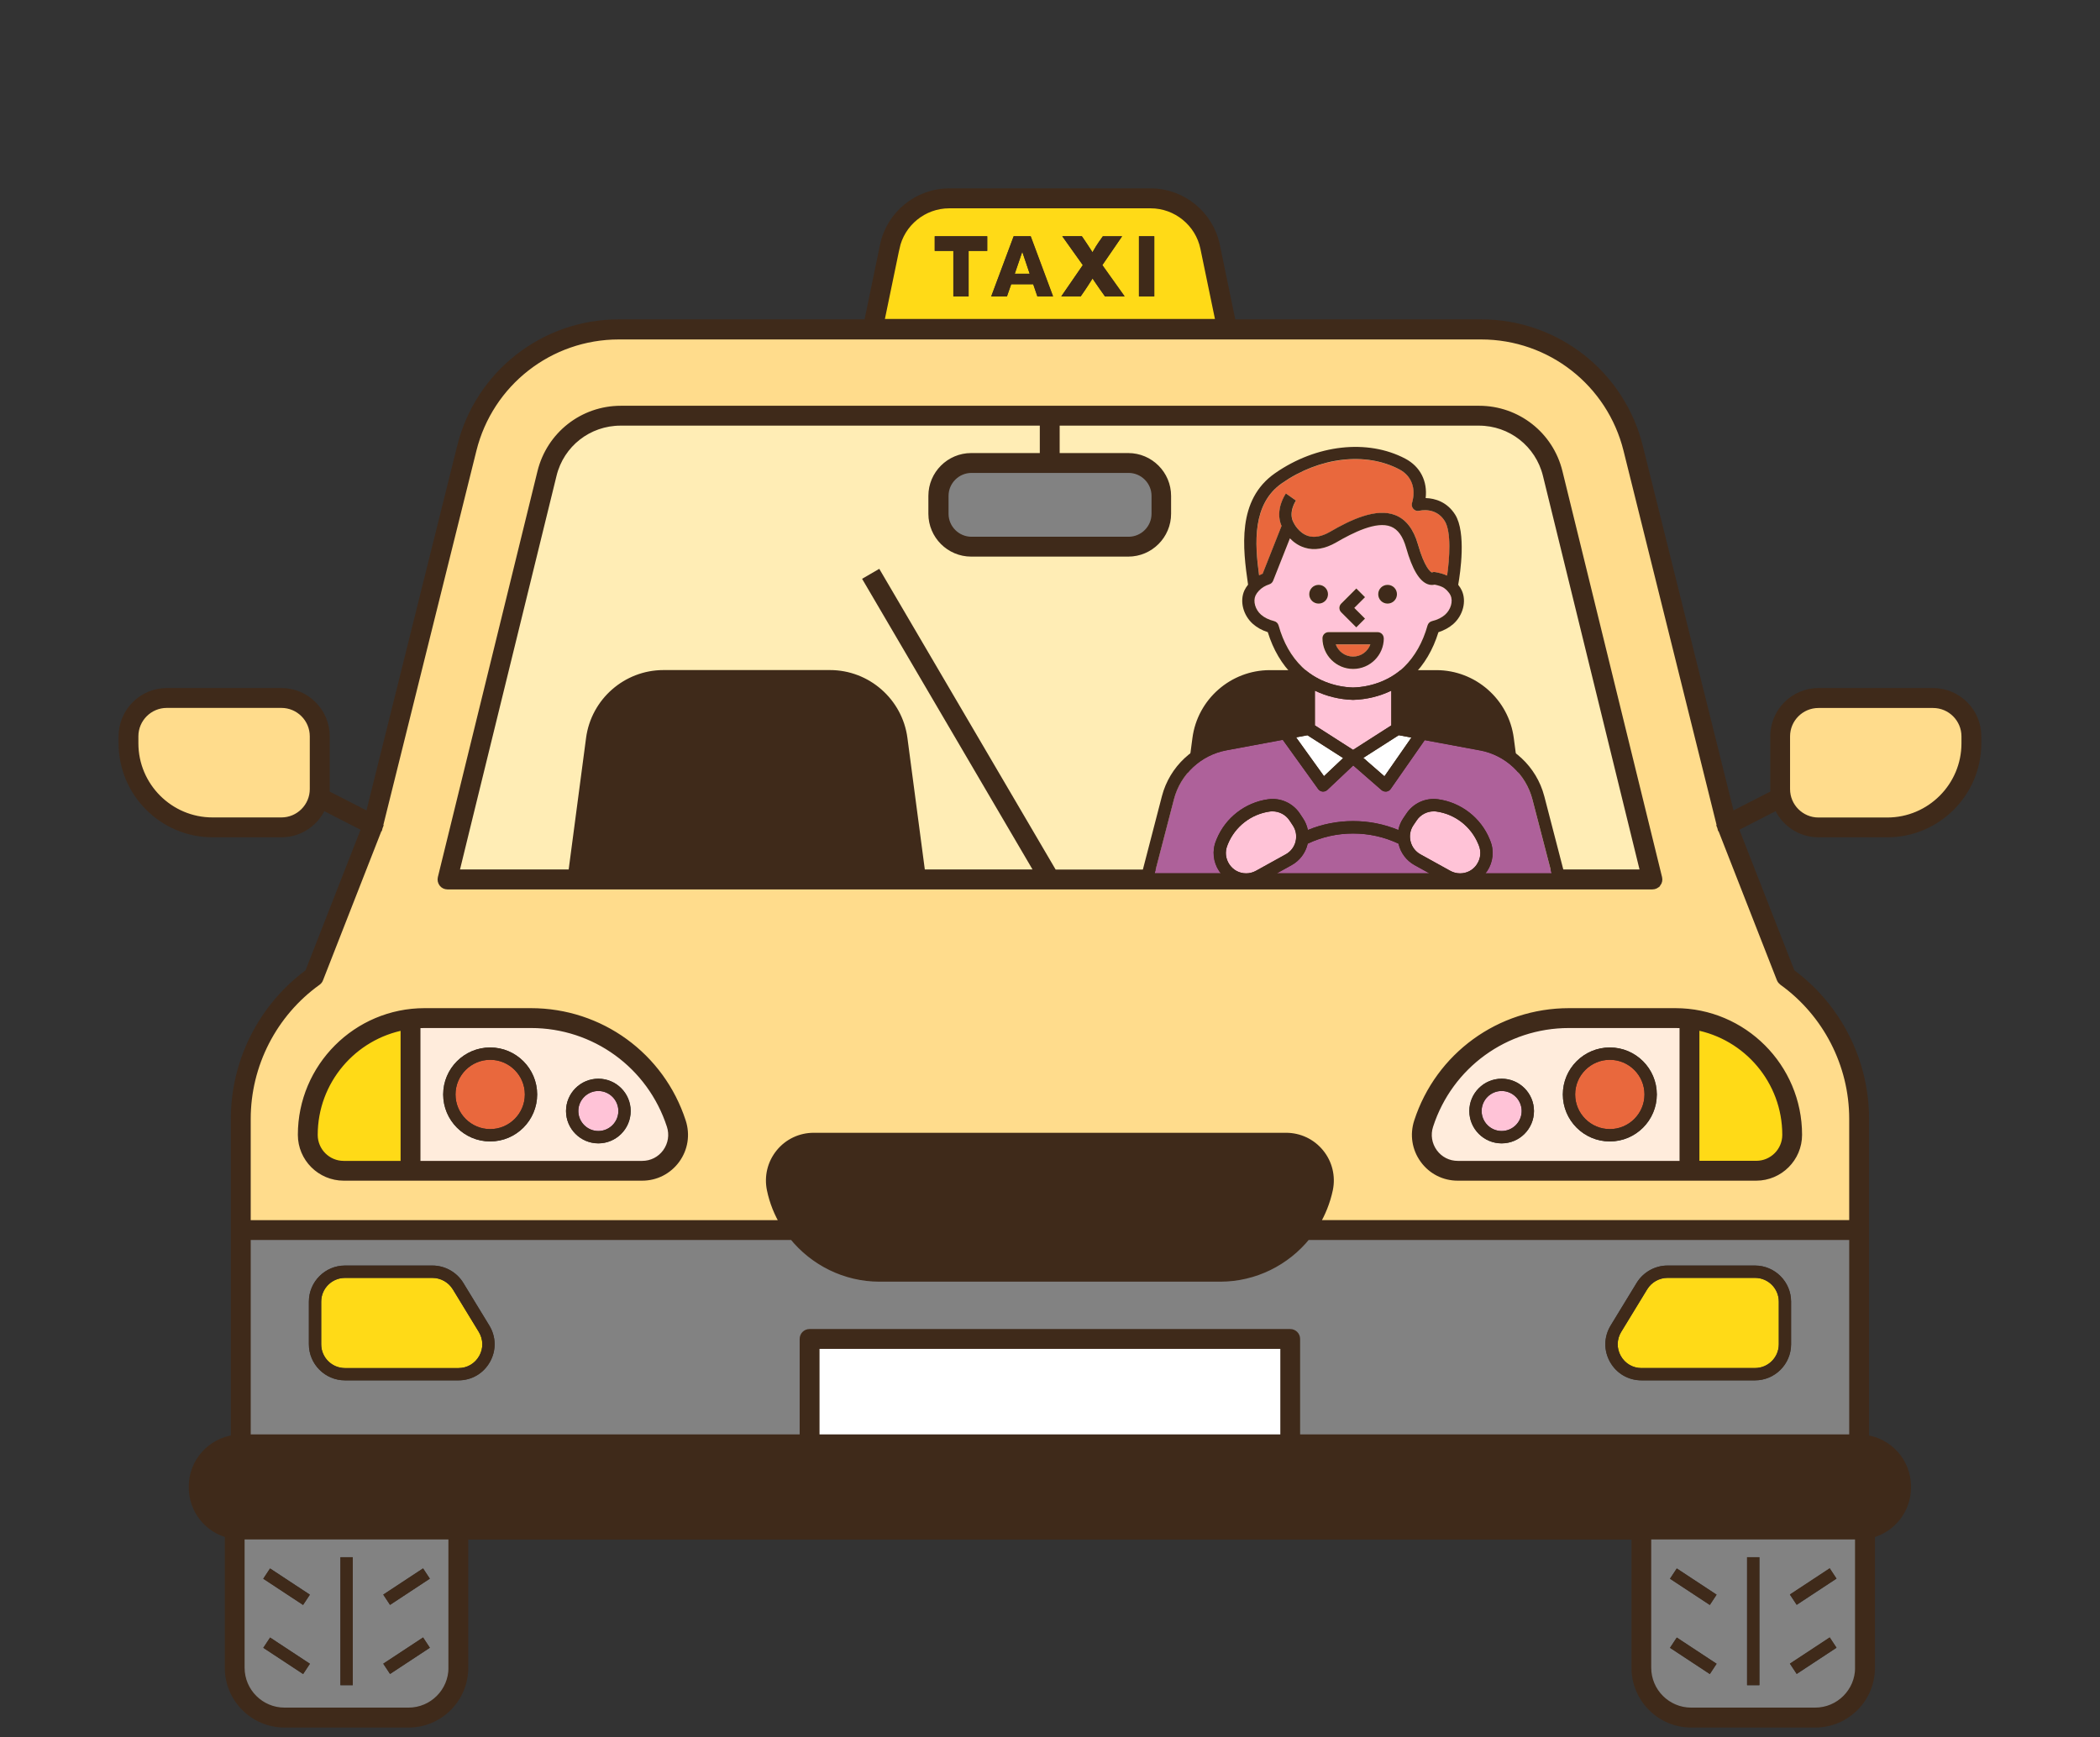 <?xml version="1.0" encoding="UTF-8"?><svg id="_圖層_2" xmlns="http://www.w3.org/2000/svg" xmlns:xlink="http://www.w3.org/1999/xlink" viewBox="0 0 278 230"><rect x="0" y="0" width="278" height="230" fill="#333333" stroke="none"/><defs><style>.cls-1{fill:#fff;}.cls-2{fill:#ae619a;}.cls-3{fill:#ffedb5;}.cls-4{fill:#ffda17;}.cls-5{fill:#ffecdc;}.cls-6{fill:#ffc3d7;}.cls-7{fill:#828282;}.cls-8,.cls-9{fill:#3f2a1a;}.cls-10{clip-path:url(#clippath);}.cls-11{fill:none;}.cls-12{fill:#e9683d;}.cls-13{fill:#ffdc8c;}.cls-9{stroke:#3f2a1a;}</style><clipPath id="clippath"><rect class="cls-11" width="278" height="230"/></clipPath></defs><g id="CON02"><g class="cls-10"><g><path class="cls-7" d="M218.11,220.78c0,3.18,2.59,5.78,5.78,5.78h16.43c3.18,0,5.78-2.59,5.78-5.78v-17.48h-27.98v17.48Zm24.11-13.14l.9,1.36-5.27,3.47-.9-1.36,5.27-3.47Zm0,9.15l.9,1.36-5.27,3.47-.9-1.36,5.27-3.47Zm-10.94-10.63h1.63v16.94h-1.63v-16.94Zm-9.31,1.48l5.27,3.47-.9,1.36-5.27-3.47,.9-1.36Zm0,9.15l5.27,3.47-.9,1.36-5.27-3.47,.9-1.36Z"/><path class="cls-8" d="M170.8,192.03h-63.63s0,0,0,0H31.87c-2.62,0-4.75,2.13-4.75,4.75v.15c0,2.62,2.13,4.75,4.75,4.75H246.11c2.62,0,4.75-2.13,4.75-4.75v-.15c0-2.62-2.13-4.75-4.75-4.75h-75.3s0,0,0,0Z"/><path class="cls-7" d="M31.89,220.78c0,3.18,2.59,5.78,5.78,5.78h16.43c3.18,0,5.78-2.59,5.78-5.78v-17.48H31.89v17.48Zm24.11-13.14l.9,1.36-5.27,3.47-.9-1.36,5.27-3.47Zm0,9.15l.9,1.36-5.27,3.47-.9-1.36,5.27-3.47Zm-10.94-10.63h1.63v16.94h-1.63v-16.94Zm-9.31,1.48l5.27,3.47-.9,1.36-5.27-3.47,.9-1.36Zm0,9.15l5.27,3.47-.9,1.36-5.27-3.47,.9-1.36Z"/><path class="cls-5" d="M70.3,135.6h-14.1c-.35,0-.7,.02-1.04,.04v18.55h29.85c1.28,0,2.44-.59,3.19-1.62,.75-1.04,.96-2.34,.56-3.56-2.6-8.02-10.02-13.41-18.46-13.41Zm-5.41,15.52c-3.43,0-6.22-2.79-6.22-6.22s2.79-6.22,6.22-6.22,6.22,2.79,6.22,6.22-2.79,6.22-6.22,6.22Zm14.32,.25c-2.36,0-4.28-1.92-4.28-4.28s1.92-4.28,4.28-4.28,4.28,1.92,4.28,4.28-1.92,4.28-4.28,4.28Z"/><path class="cls-12" d="M64.89,140.3c-2.53,0-4.59,2.06-4.59,4.59s2.06,4.59,4.59,4.59,4.59-2.06,4.59-4.59-2.06-4.59-4.59-4.59Z"/><path class="cls-6" d="M79.21,144.43c-1.46,0-2.65,1.19-2.65,2.65s1.19,2.65,2.65,2.65,2.65-1.19,2.65-2.65-1.19-2.65-2.65-2.65Z"/><path class="cls-8" d="M161.55,167.55c3.57,0,6.89-1.48,9.29-3.89h-63.68c2.4,2.41,5.71,3.89,9.29,3.89h45.11Z"/><path class="cls-4" d="M41.55,150.24c0,2.18,1.77,3.94,3.94,3.94h8.03v-18.34c-6.8,1.26-11.97,7.23-11.97,14.39Z"/><rect class="cls-1" x="107.99" y="178.08" width="62" height="12.32"/><path class="cls-4" d="M217.31,181.12h15.02c1.74,0,3.15-1.41,3.15-3.15v-5.64c0-1.74-1.41-3.15-3.15-3.15h-11.58c-1.09,0-2.12,.58-2.69,1.51l-3.44,5.64c-.6,.99-.62,2.18-.06,3.19,.57,1.01,1.59,1.61,2.75,1.61Z"/><path class="cls-4" d="M159.4,32.83c-.69-3.33-3.66-5.75-7.07-5.75h-26.68c-3.4,0-6.38,2.42-7.07,5.75l-2.05,9.9h44.92l-2.05-9.9Zm-28.71,.39h-2.47v6.02h-2.02v-6.02h-2.46v-1.94h6.95v1.94Zm6.63,6.02l-.55-1.61h-2.92l-.56,1.61h-2.08l2.97-7.96h2.24l2.96,7.96h-2.08Zm8.95,0l-.71-1s-.16-.24-.42-.61c-.26-.37-.43-.62-.51-.76-.39,.62-.71,1.11-.95,1.47l-.62,.9h-2.57l2.85-4.14-2.72-3.82h2.59l.46,.67c.27,.39,.58,.87,.95,1.45,.35-.61,.63-1.07,.84-1.36l.53-.75h2.54l-2.62,3.82,2.95,4.14h-2.61Zm6.53,0h-2.03v-7.96h2.03v7.96Z"/><polygon class="cls-4" points="134.33 36.24 136.31 36.24 135.33 33.33 134.33 36.24"/><path class="cls-8" d="M173.51,153.64c-.8-.98-1.99-1.55-3.25-1.55h-62.53c-1.27,0-2.45,.56-3.25,1.55-.55,.68-.86,1.49-.92,2.34h70.88c-.06-.85-.37-1.66-.92-2.34Z"/><path class="cls-13" d="M37.26,93.21h-15.17c-2.35,0-4.26,1.91-4.26,4.26v.92c0,5.69,4.63,10.32,10.32,10.32h9.11c2.35,0,4.26-1.91,4.26-4.26v-6.98c0-2.35-1.91-4.26-4.26-4.26Z"/><path class="cls-4" d="M59.94,170.69c-.57-.93-1.6-1.51-2.69-1.51h-11.58c-1.74,0-3.15,1.41-3.15,3.15v5.64c0,1.74,1.41,3.15,3.15,3.15h15.02c1.16,0,2.18-.6,2.75-1.61,.57-1.01,.54-2.2-.06-3.19l-3.44-5.64Z"/><path class="cls-8" d="M172.21,162.03c.94-1.31,1.64-2.8,2.04-4.42H103.73c.4,1.62,1.11,3.11,2.04,4.42h66.44Z"/><path class="cls-7" d="M106.36,177.26c0-.45,.36-.81,.81-.81h63.63c.45,0,.81,.36,.81,.81v13.14h73.69v-26.74h-72.29c-2.73,3.39-6.91,5.52-11.47,5.52h-45.11c-4.56,0-8.74-2.13-11.47-5.52H32.69v26.74H106.36v-13.14Zm106.86-1.79l3.44-5.64c.86-1.41,2.43-2.29,4.08-2.29h11.58c2.64,0,4.78,2.15,4.78,4.78v5.64c0,2.64-2.15,4.78-4.78,4.78h-15.02c-1.75,0-3.31-.91-4.17-2.44-.86-1.53-.82-3.34,.09-4.83Zm-148.36,4.83c-.86,1.53-2.42,2.44-4.17,2.44h-15.02c-2.64,0-4.78-2.15-4.78-4.78v-5.64c0-2.64,2.15-4.78,4.78-4.78h11.58c1.66,0,3.22,.88,4.08,2.29l3.44,5.64c.91,1.5,.95,3.3,.09,4.83Z"/><path class="cls-3" d="M195.82,55.86h-56v4.63h9.58c2.85,0,5.17,2.32,5.17,5.17v2.37c0,2.85-2.32,5.17-5.17,5.17h-20.79c-2.85,0-5.17-2.32-5.17-5.17v-2.37c0-2.85,2.32-5.17,5.17-5.17h9.58v-4.63h-56c-4.26,0-7.94,2.89-8.96,7.02l-11.41,46.52-1.52,6.22h15.46l2.36-17.85c.64-4.87,4.83-8.55,9.75-8.55h22.05c4.91,0,9.11,3.67,9.75,8.55l2.36,17.85h15.57l-22.75-38.8,1.41-.82,23.24,39.63h16.53l2.36-17.85c.64-4.87,4.83-8.55,9.75-8.55h22.05c4.91,0,9.11,3.67,9.75,8.55l2.36,17.85h15.46l-12.94-52.74c-1.01-4.14-4.7-7.02-8.96-7.02Z"/><path class="cls-5" d="M207.7,135.6c-8.44,0-15.85,5.39-18.46,13.41-.4,1.22-.19,2.52,.56,3.56,.75,1.03,1.91,1.62,3.19,1.62h29.85v-18.55c-.34-.02-.69-.04-1.04-.04h-14.1Zm-8.91,15.77c-2.36,0-4.28-1.92-4.28-4.28s1.92-4.28,4.28-4.28,4.28,1.92,4.28,4.28-1.92,4.28-4.28,4.28Zm14.32-.25c-3.43,0-6.22-2.79-6.22-6.22s2.79-6.22,6.22-6.22,6.22,2.79,6.22,6.22-2.79,6.22-6.22,6.22Z"/><path class="cls-12" d="M213.11,140.3c-2.53,0-4.59,2.06-4.59,4.59s2.06,4.59,4.59,4.59,4.59-2.06,4.59-4.59-2.06-4.59-4.59-4.59Z"/><path class="cls-13" d="M228.61,109.21l-.79,.2-12.4-49.87c-2.21-8.9-10.17-15.12-19.34-15.12H81.92c-9.17,0-17.13,6.22-19.34,15.12l-12.4,49.87-.79-.2,.76,.3-7.86,20.08c-.06,.15-.16,.27-.28,.36-5.83,4.19-9.32,10.98-9.32,18.16v13.91H103.82c-.83-1.38-1.45-2.91-1.8-4.55-.36-1.72,.07-3.5,1.18-4.87,1.11-1.37,2.76-2.15,4.52-2.15h62.53c1.76,0,3.41,.78,4.52,2.15,1.11,1.37,1.54,3.14,1.18,4.86-.34,1.64-.96,3.17-1.8,4.55h71.15v-13.91c0-7.18-3.48-13.97-9.32-18.16-.13-.09-.23-.22-.28-.36l-7.86-20.08,.76-.3Zm-139.1,44.31c-1.06,1.46-2.7,2.29-4.5,2.29H45.5c-3.07,0-5.57-2.5-5.57-5.57,0-8.97,7.3-16.27,16.27-16.27h14.1c9.15,0,17.19,5.84,20.01,14.53,.56,1.73,.27,3.56-.79,5.02Zm-30.26-36.27c-.25,0-.49-.12-.64-.31-.15-.2-.21-.45-.15-.7l13.19-53.75c1.19-4.87,5.53-8.27,10.54-8.27h113.64c5.01,0,9.34,3.4,10.54,8.27l13.19,53.75c.06,.24,0,.5-.15,.7-.15,.2-.39,.31-.64,.31H59.25Zm178.82,32.99c0,3.07-2.5,5.57-5.57,5.57h-39.51c-1.8,0-3.44-.84-4.5-2.29-1.06-1.46-1.35-3.29-.79-5.02,2.82-8.69,10.86-14.53,20.01-14.53h14.1c8.97,0,16.27,7.3,16.27,16.27Z"/><path class="cls-6" d="M198.79,144.43c-1.46,0-2.65,1.19-2.65,2.65s1.19,2.65,2.65,2.65,2.65-1.19,2.65-2.65-1.19-2.65-2.65-2.65Z"/><path class="cls-4" d="M236.44,150.24c0-7.16-5.17-13.13-11.97-14.39v18.34h8.03c2.18,0,3.94-1.77,3.94-3.94Z"/><path class="cls-7" d="M128.61,62.11h20.79c1.95,0,3.54,1.59,3.54,3.54v2.37c0,1.95-1.59,3.54-3.54,3.54h-20.79c-1.95,0-3.54-1.59-3.54-3.54v-2.37c0-1.95,1.59-3.54,3.54-3.54Z"/><path class="cls-8" d="M109.9,90.85h-22.05c-4.1,0-7.6,3.07-8.13,7.13l-2.33,17.64h42.97l-2.33-17.64c-.54-4.06-4.03-7.13-8.13-7.13Z"/><path class="cls-13" d="M255.91,93.21h-15.17c-2.35,0-4.26,1.91-4.26,4.26v6.98c0,2.35,1.91,4.26,4.26,4.26h9.11c5.69,0,10.32-4.63,10.32-10.32v-.92c0-2.35-1.91-4.26-4.26-4.26Z"/><path class="cls-8" d="M190.15,90.85h-22.05c-4.1,0-7.6,3.07-8.13,7.13l-2.33,17.64h42.97l-2.33-17.64c-.54-4.06-4.03-7.13-8.13-7.13Z"/><rect class="cls-8" x="37.13" y="216.05" width="1.63" height="6.31" transform="translate(-165.99 130.33) rotate(-56.63)"/><rect class="cls-8" x="37.13" y="206.9" width="1.63" height="6.31" transform="translate(-158.36 126.22) rotate(-56.63)"/><rect class="cls-8" x="50.66" y="218.39" width="6.31" height="1.63" transform="translate(-111.69 65.73) rotate(-33.37)"/><rect class="cls-8" x="50.66" y="209.24" width="6.31" height="1.63" transform="translate(-106.66 64.23) rotate(-33.37)"/><rect class="cls-8" x="45.07" y="206.16" width="1.63" height="16.94"/><rect class="cls-8" x="223.35" y="216.05" width="1.63" height="6.31" transform="translate(-82.2 285.85) rotate(-56.63)"/><rect class="cls-8" x="223.35" y="206.9" width="1.63" height="6.31" transform="translate(-74.56 281.74) rotate(-56.63)"/><rect class="cls-8" x="236.88" y="218.39" width="6.31" height="1.63" transform="translate(-81 168.15) rotate(-33.37)"/><rect class="cls-8" x="236.88" y="209.24" width="6.31" height="1.63" transform="translate(-75.97 166.64) rotate(-33.37)"/><rect class="cls-8" x="231.28" y="206.16" width="1.63" height="16.94"/><path class="cls-9" d="M70.3,133.97h-14.1c-8.97,0-16.27,7.3-16.27,16.27,0,3.07,2.5,5.57,5.57,5.57h39.51c1.8,0,3.44-.84,4.5-2.29,1.06-1.46,1.35-3.29,.79-5.02-2.82-8.69-10.86-14.53-20.01-14.53Zm-16.77,20.22h-8.03c-2.18,0-3.94-1.77-3.94-3.94,0-7.16,5.17-13.13,11.97-14.39v18.34Zm34.67-1.62c-.75,1.03-1.91,1.62-3.19,1.62h-29.85v-18.55c.34-.02,.69-.04,1.04-.04h14.1c8.44,0,15.85,5.39,18.46,13.41,.4,1.22,.19,2.52-.56,3.56Z"/><path class="cls-8" d="M64.89,138.67c-3.43,0-6.22,2.79-6.22,6.22s2.79,6.22,6.22,6.22,6.22-2.79,6.22-6.22-2.79-6.22-6.22-6.22Zm0,10.82c-2.53,0-4.59-2.06-4.59-4.59s2.06-4.59,4.59-4.59,4.59,2.06,4.59,4.59-2.06,4.59-4.59,4.59Z"/><path class="cls-8" d="M79.21,142.81c-2.36,0-4.28,1.92-4.28,4.28s1.92,4.28,4.28,4.28,4.28-1.92,4.28-4.28-1.92-4.28-4.28-4.28Zm0,6.93c-1.46,0-2.65-1.19-2.65-2.65s1.19-2.65,2.65-2.65,2.65,1.19,2.65,2.65-1.19,2.65-2.65,2.65Z"/><path class="cls-8" d="M61.33,169.84c-.86-1.41-2.43-2.29-4.08-2.29h-11.58c-2.64,0-4.78,2.15-4.78,4.78v5.64c0,2.64,2.15,4.78,4.78,4.78h15.02c1.75,0,3.31-.91,4.17-2.44,.86-1.53,.82-3.34-.09-4.83l-3.44-5.64Zm2.11,9.67c-.57,1.01-1.59,1.61-2.75,1.61h-15.02c-1.74,0-3.15-1.41-3.15-3.15v-5.64c0-1.74,1.41-3.15,3.15-3.15h11.58c1.09,0,2.12,.58,2.69,1.51l3.44,5.64c.6,.99,.63,2.18,.06,3.19Z"/><path class="cls-9" d="M255.91,91.59h-15.17c-3.25,0-5.89,2.64-5.89,5.89v6.98c0,.21,.01,.42,.03,.63l-5.73,2.93-12.16-48.88c-2.4-9.63-11-16.36-20.92-16.36h-32.95l-2.13-10.29c-.85-4.09-4.49-7.05-8.66-7.05h-26.68c-4.17,0-7.82,2.97-8.66,7.05l-2.13,10.29h-32.93c-9.92,0-18.53,6.73-20.92,16.36l-12.16,48.88-5.73-2.93c.02-.21,.03-.42,.03-.63v-6.98c0-3.25-2.64-5.89-5.89-5.89h-15.17c-3.25,0-5.89,2.64-5.89,5.89v.92c0,6.59,5.36,11.95,11.95,11.95h9.11c2.45,0,4.56-1.51,5.44-3.64l5.66,2.9-7.5,19.17c-6.14,4.51-9.8,11.72-9.8,19.35v42.34c-3.13,.4-5.57,3.08-5.57,6.32v.15c0,2.96,2.03,5.45,4.77,6.17v17.69c0,4.08,3.32,7.41,7.4,7.41h16.43c4.08,0,7.4-3.32,7.4-7.41v-17.48H216.48v17.48c0,4.08,3.32,7.41,7.4,7.41h16.43c4.08,0,7.4-3.32,7.4-7.41v-17.69c2.74-.72,4.77-3.21,4.77-6.17v-.15c0-3.23-2.42-5.91-5.55-6.32v-42.34c0-7.63-3.66-14.84-9.8-19.35l-7.5-19.17,5.66-2.9c.89,2.14,2.99,3.64,5.44,3.64h9.11c6.59,0,11.95-5.36,11.95-11.95v-.92c0-3.25-2.64-5.89-5.89-5.89Zm-214.4,12.87c0,2.35-1.91,4.26-4.26,4.26h-9.11c-5.69,0-10.32-4.63-10.32-10.32v-.92c0-2.35,1.91-4.26,4.26-4.26h15.17c2.35,0,4.26,1.91,4.26,4.26v6.98ZM118.58,32.83c.69-3.33,3.66-5.75,7.07-5.75h26.68c3.4,0,6.38,2.42,7.07,5.75l2.05,9.9h-44.92l2.05-9.9ZM32.69,163.66H104.96c2.73,3.39,6.91,5.52,11.47,5.52h45.11c4.56,0,8.74-2.13,11.47-5.52h72.29v26.74h-73.69v-13.14c0-.45-.36-.81-.81-.81h-63.63c-.45,0-.81,.36-.81,.81v13.14H32.69v-26.74Zm141.56-6.05c-.4,1.62-1.11,3.11-2.04,4.42H105.77c-.93-1.31-1.64-2.8-2.04-4.42h70.52Zm-70.7-1.63c.06-.85,.37-1.66,.92-2.34,.8-.98,1.99-1.55,3.25-1.55h62.53c1.27,0,2.45,.56,3.25,1.55,.55,.68,.86,1.49,.92,2.34H103.55Zm67.28,7.68c-2.4,2.41-5.71,3.89-9.29,3.89h-45.11c-3.57,0-6.89-1.48-9.29-3.89h63.68Zm-.84,14.42v12.32h-62v-12.32h62Zm-110.12,42.71c0,3.18-2.59,5.78-5.78,5.78h-16.43c-3.18,0-5.78-2.59-5.78-5.78v-17.48h27.98v17.48Zm186.21,0c0,3.18-2.59,5.78-5.78,5.78h-16.43c-3.18,0-5.78-2.59-5.78-5.78v-17.48h27.98v17.48Zm4.77-24v.15c0,2.62-2.13,4.75-4.75,4.75H31.87c-2.62,0-4.75-2.13-4.75-4.75v-.15c0-2.62,2.13-4.75,4.75-4.75H107.18s0,0,0,0h63.63s0,0,0,0h75.3c2.62,0,4.75,2.13,4.75,4.75Zm-15.15-67.19c.06,.15,.16,.27,.28,.36,5.83,4.19,9.32,10.98,9.32,18.16v13.91h-71.15c.83-1.38,1.45-2.91,1.8-4.55,.36-1.72-.07-3.5-1.18-4.86-1.11-1.37-2.76-2.15-4.52-2.15h-62.53c-1.76,0-3.41,.78-4.52,2.15-1.11,1.37-1.54,3.14-1.18,4.87,.34,1.64,.96,3.17,1.8,4.55H32.69v-13.91c0-7.18,3.48-13.97,9.32-18.16,.13-.09,.23-.22,.28-.36l7.86-20.08-.76-.3,.79,.2,12.4-49.87c2.21-8.9,10.17-15.12,19.34-15.12h114.15c9.17,0,17.13,6.22,19.34,15.12l12.4,49.87,.79-.2-.76,.3,7.86,20.08Zm24.46-31.19c0,5.69-4.63,10.32-10.32,10.32h-9.11c-2.35,0-4.26-1.91-4.26-4.26v-6.98c0-2.35,1.91-4.26,4.26-4.26h15.17c2.35,0,4.26,1.91,4.26,4.26v.92Z"/><path class="cls-9" d="M207.7,133.97c-9.15,0-17.19,5.84-20.01,14.53-.56,1.73-.27,3.56,.79,5.02,1.06,1.46,2.7,2.29,4.5,2.29h39.51c3.07,0,5.57-2.5,5.57-5.57,0-8.97-7.3-16.27-16.27-16.27h-14.1Zm16.77,1.88c6.8,1.26,11.97,7.23,11.97,14.39,0,2.18-1.77,3.94-3.94,3.94h-8.03v-18.34Zm-1.63,18.34h-29.85c-1.28,0-2.44-.59-3.19-1.62-.75-1.04-.96-2.34-.56-3.56,2.6-8.02,10.02-13.41,18.46-13.41h14.1c.35,0,.7,.02,1.04,.04v18.55Z"/><path class="cls-8" d="M213.11,138.67c-3.43,0-6.22,2.79-6.22,6.22s2.79,6.22,6.22,6.22,6.22-2.79,6.22-6.22-2.79-6.22-6.22-6.22Zm0,10.82c-2.53,0-4.59-2.06-4.59-4.59s2.06-4.59,4.59-4.59,4.59,2.06,4.59,4.59-2.06,4.59-4.59,4.59Z"/><path class="cls-8" d="M198.79,142.81c-2.36,0-4.28,1.92-4.28,4.28s1.92,4.28,4.28,4.28,4.28-1.92,4.28-4.28-1.92-4.28-4.28-4.28Zm0,6.93c-1.46,0-2.65-1.19-2.65-2.65s1.19-2.65,2.65-2.65,2.65,1.19,2.65,2.65-1.19,2.65-2.65,2.65Z"/><path class="cls-8" d="M217.31,182.75h15.02c2.64,0,4.78-2.15,4.78-4.78v-5.64c0-2.64-2.15-4.78-4.78-4.78h-11.58c-1.66,0-3.22,.88-4.08,2.29l-3.44,5.64c-.91,1.5-.95,3.3-.09,4.83,.86,1.53,2.42,2.44,4.17,2.44Zm-2.69-6.43l3.44-5.64c.57-.93,1.6-1.51,2.69-1.51h11.58c1.74,0,3.15,1.41,3.15,3.15v5.64c0,1.74-1.41,3.15-3.15,3.15h-15.02c-1.16,0-2.18-.6-2.75-1.61-.57-1.01-.54-2.2,.06-3.19Z"/><polygon class="cls-8" points="123.74 33.21 126.21 33.21 126.21 39.24 128.23 39.24 128.23 33.21 130.69 33.21 130.69 31.28 123.74 31.28 123.74 33.21"/><path class="cls-8" d="M134.2,31.28l-2.97,7.96h2.08l.56-1.61h2.92l.55,1.61h2.08l-2.96-7.96h-2.24Zm.14,4.96l.99-2.91,.98,2.91h-1.98Z"/><path class="cls-8" d="M148.54,31.28h-2.54l-.53,.75c-.21,.29-.49,.75-.84,1.36-.37-.58-.69-1.06-.95-1.45l-.46-.67h-2.59l2.72,3.82-2.85,4.14h2.57l.62-.9c.25-.36,.56-.85,.95-1.47,.08,.13,.26,.39,.51,.76,.26,.37,.4,.57,.42,.61l.71,1h2.61l-2.95-4.14,2.62-3.82Z"/><rect class="cls-8" x="150.78" y="31.28" width="2.03" height="7.96"/><path class="cls-9" d="M219.39,116.94c.15-.2,.21-.45,.15-.7l-13.19-53.75c-1.19-4.87-5.53-8.27-10.54-8.27H82.18c-5.01,0-9.34,3.4-10.54,8.27l-13.19,53.75c-.06,.24,0,.5,.15,.7,.15,.2,.39,.31,.64,.31H218.75c.25,0,.49-.12,.64-.31Zm-142-1.32l2.33-17.64c.54-4.06,4.03-7.13,8.13-7.13h22.05c4.1,0,7.6,3.07,8.13,7.13l2.33,17.64h-42.97Zm80.25,0l2.33-17.64c.54-4.06,4.03-7.13,8.13-7.13h22.05c4.1,0,7.6,3.07,8.13,7.13l2.33,17.64h-42.97Zm44.62,0l-2.36-17.85c-.64-4.87-4.83-8.55-9.75-8.55h-22.05c-4.91,0-9.11,3.67-9.75,8.55l-2.36,17.85h-16.53l-23.24-39.63-1.41,.82,22.75,38.8h-15.57l-2.36-17.85c-.64-4.87-4.83-8.55-9.75-8.55h-22.05c-4.91,0-9.1,3.67-9.75,8.55l-2.36,17.85h-15.46l1.52-6.22,11.41-46.52c1.01-4.14,4.7-7.02,8.96-7.02h56v4.63h-9.58c-2.85,0-5.17,2.32-5.17,5.17v2.37c0,2.85,2.32,5.17,5.17,5.17h20.79c2.85,0,5.17-2.32,5.17-5.17v-2.37c0-2.85-2.32-5.17-5.17-5.17h-9.58v-4.63h56c4.26,0,7.94,2.89,8.96,7.02l12.94,52.74h-15.46Zm-52.86-53.51c1.95,0,3.54,1.59,3.54,3.54v2.37c0,1.95-1.59,3.54-3.54,3.54h-20.79c-1.95,0-3.54-1.59-3.54-3.54v-2.37c0-1.95,1.59-3.54,3.54-3.54h20.79Z"/><g><path class="cls-12" d="M181.41,85.32h-4.58c.34,.94,1.23,1.61,2.29,1.61s1.95-.67,2.29-1.61Z"/><path class="cls-6" d="M185.87,88.3c1.43-1.39,2.48-3.24,3.11-5.5,.08-.28,.3-.5,.59-.57,.7-.18,1.29-.46,1.73-.85,.77-.68,1.08-1.77,.73-2.54-.1-.21-.25-.43-.45-.64-.1-.11-.22-.21-.34-.3-.36-.27-.84-.4-1.32-.5-.26,.06-.58,.07-.92-.06-1.11-.41-2.05-1.98-2.85-4.81-.43-1.51-1.09-2.43-2.01-2.81-1.92-.78-5.06,.82-7.25,2.09-1.49,.86-2.9,1.09-4.19,.69-.83-.26-1.47-.75-1.94-1.23l-2.22,5.61c-.09,.23-.27,.4-.51,.48-.53,.17-1.01,.46-1.37,.84-.2,.21-.36,.43-.45,.64-.35,.77-.03,1.86,.73,2.54,.44,.39,1.02,.68,1.73,.85,.28,.07,.51,.29,.59,.57,.63,2.25,1.68,4.1,3.11,5.5,1.7,1.65,4.16,2.65,6.75,2.72,2.59-.08,5.05-1.07,6.75-2.72Zm-2.19-10.87c.68,0,1.24,.55,1.24,1.24s-.55,1.24-1.24,1.24-1.24-.55-1.24-1.24,.55-1.24,1.24-1.24Zm-6.14,2.47l2-2,1.15,1.15-1.42,1.42,1.42,1.42-1.15,1.15-2-2c-.32-.32-.32-.83,0-1.15Zm-4.23-1.23c0-.68,.55-1.24,1.24-1.24s1.24,.55,1.24,1.24-.55,1.24-1.24,1.24-1.24-.55-1.24-1.24Zm1.74,5.83c0-.45,.36-.81,.81-.81h6.49c.45,0,.81,.36,.81,.81,0,2.24-1.82,4.06-4.06,4.06s-4.06-1.82-4.06-4.06Z"/><path class="cls-12" d="M167.16,75.96l2.5-6.32c-.92-2.14,.51-4.21,.58-4.3l1.33,.94s-1.07,1.57-.31,2.93h0s.02,.03,.03,.05c0,0,.64,1.31,1.91,1.71,.83,.26,1.8,.07,2.87-.55,2.7-1.56,6.12-3.23,8.68-2.2,1.4,.57,2.4,1.87,2.97,3.87,.89,3.12,1.67,3.64,1.83,3.71,.14-.06,.3-.07,.45-.05,.5,.09,1.06,.21,1.58,.46,.32-2.22,.58-5.79-.32-7.23-1.17-1.88-3.26-1.38-3.34-1.35-.28,.07-.59-.01-.79-.22-.2-.21-.28-.51-.2-.79,.58-1.94-.04-3.61-1.66-4.46-4.47-2.35-10.58-1.64-15.55,1.82-3.95,2.74-3.61,7.95-3.03,12.2,.15-.08,.31-.15,.47-.22Z"/><polygon class="cls-1" points="177.81 100.36 173.08 97.34 171.58 97.62 175.27 102.76 177.81 100.36"/><polygon class="cls-1" points="180.48 100.34 183.28 102.78 186.84 97.65 185.17 97.34 180.48 100.34"/><path class="cls-6" d="M179.15,92.66s-.01,0-.02,0-.01,0-.02,0c-1.78-.05-3.51-.48-5.04-1.22v4.6l5.06,3.24,5.06-3.24v-4.6c-1.53,.74-3.26,1.17-5.04,1.22Z"/><path class="cls-6" d="M171.52,111.39c.18-.74,.05-1.49-.38-2.12l-.43-.65c-.5-.75-1.35-1.2-2.24-1.2-.12,0-.24,0-.36,.02h0c-2.48,.34-4.6,1.99-5.55,4.3l-.07,.18c-.35,.84-.25,1.76,.26,2.52,.51,.76,1.32,1.19,2.23,1.19,.45,0,.91-.12,1.3-.34l3.94-2.18c.66-.37,1.13-.98,1.31-1.72Z"/><path class="cls-6" d="M195.69,111.74c-.95-2.31-3.07-3.96-5.55-4.3h0c-.12-.02-.24-.02-.36-.02-.89,0-1.74,.45-2.24,1.2l-.44,.65c-.42,.63-.55,1.39-.37,2.12,.18,.74,.64,1.35,1.31,1.72l3.94,2.18c.4,.22,.85,.34,1.3,.34,.91,0,1.72-.43,2.23-1.19,.51-.76,.6-1.67,.26-2.52l-.07-.18Z"/><path class="cls-2" d="M185.15,111.77s0-.05-.02-.08c-1.88-.89-3.9-1.34-6.01-1.34s-4.12,.46-6.01,1.34c0,.03,0,.05-.02,.08-.28,1.17-1.05,2.17-2.1,2.76l-1.97,1.09h20.2l-1.97-1.09c-1.05-.58-1.82-1.59-2.1-2.76Z"/><path class="cls-2" d="M195.91,99.34l-7.31-1.36-4.51,6.47c-.13,.19-.34,.31-.57,.34-.03,0-.07,0-.1,0-.2,0-.39-.07-.54-.2l-3.74-3.26-3.43,3.24c-.17,.16-.4,.24-.64,.22-.23-.02-.45-.14-.58-.34l-4.68-6.51-7.47,1.39c-3.36,.62-6.08,3.16-6.94,6.47l-2.55,9.81h8.76c-.07-.09-.15-.18-.22-.28-.8-1.2-.96-2.71-.41-4.04l.07-.18c1.17-2.85,3.79-4.88,6.83-5.3,1.63-.23,3.27,.51,4.18,1.88l.43,.65c.31,.47,.53,1,.64,1.54,1.9-.78,3.9-1.18,5.99-1.18s4.1,.4,5.99,1.18c.11-.55,.32-1.07,.64-1.54l.44-.65c.91-1.37,2.55-2.11,4.18-1.88h0c3.05,.42,5.67,2.45,6.83,5.3l.07,.18c.55,1.33,.39,2.84-.41,4.04-.07,.1-.14,.19-.22,.28h8.76l-2.55-9.81c-.86-3.31-3.58-5.84-6.94-6.47Z"/><path class="cls-8" d="M179.55,83.05l1.15-1.15-1.42-1.42,1.42-1.42-1.15-1.15-2,2c-.32,.32-.32,.83,0,1.15l2,2Z"/><path class="cls-8" d="M175.8,78.67c0-.68-.55-1.24-1.24-1.24s-1.24,.55-1.24,1.24,.55,1.24,1.24,1.24,1.24-.55,1.24-1.24Z"/><path class="cls-8" d="M183.69,79.91c.68,0,1.24-.55,1.24-1.24s-.55-1.24-1.24-1.24-1.24,.55-1.24,1.24,.55,1.24,1.24,1.24Z"/><path class="cls-8" d="M183.18,84.5c0-.45-.36-.81-.81-.81h-6.49c-.45,0-.81,.36-.81,.81,0,2.24,1.82,4.06,4.06,4.06s4.06-1.82,4.06-4.06Zm-6.35,.81h4.58c-.34,.94-1.23,1.61-2.29,1.61s-1.95-.67-2.29-1.61Z"/><path class="cls-8" d="M204.43,105.4c-1.02-3.91-4.24-6.92-8.22-7.66l-10.4-1.93v-5.33c.43-.31,.83-.64,1.2-1,1.54-1.5,2.69-3.45,3.41-5.78,.76-.25,1.42-.61,1.96-1.08,1.3-1.15,1.78-3.01,1.14-4.43-.12-.26-.28-.52-.48-.77,.28-1.59,1.07-6.92-.4-9.28-1.05-1.68-2.66-2.17-3.91-2.2,.26-2.23-.71-4.17-2.7-5.22-5-2.63-11.77-1.88-17.24,1.93-5.07,3.53-4.27,9.94-3.57,14.75-.2,.25-.37,.52-.49,.78-.64,1.42-.16,3.28,1.14,4.43,.54,.47,1.19,.84,1.96,1.08,.72,2.33,1.87,4.28,3.41,5.78,.37,.36,.77,.69,1.2,1v5.33l-10.4,1.93c-3.98,.74-7.2,3.75-8.22,7.66l-2.81,10.83c-.06,.24-.01,.5,.14,.7,.15,.2,.39,.32,.64,.32h54.67c.25,0,.49-.12,.64-.32,.15-.2,.21-.46,.14-.7l-2.81-10.83Zm-17.59-7.75l-3.57,5.12-2.8-2.44,4.69-3,1.68,.31Zm-7.72,1.62l-5.06-3.24v-4.6c1.53,.74,3.26,1.17,5.04,1.22,0,0,.01,0,.02,0s.01,0,.02,0c1.78-.05,3.51-.48,5.04-1.22v4.6l-5.06,3.24Zm-9.41-35.3c4.97-3.46,11.08-4.18,15.55-1.82,1.61,.85,2.23,2.52,1.66,4.46-.08,.28,0,.58,.2,.79,.2,.21,.51,.3,.79,.22,.09-.02,2.17-.52,3.34,1.35,.9,1.44,.64,5.01,.32,7.23-.53-.25-1.08-.37-1.58-.46-.15-.03-.31-.01-.45,.05-.16-.08-.94-.6-1.83-3.71-.57-2-1.57-3.31-2.97-3.87-2.55-1.03-5.98,.63-8.68,2.2-1.07,.62-2.04,.8-2.87,.55-1.27-.39-1.91-1.7-1.91-1.71,0-.02-.02-.03-.03-.05h0c-.76-1.36,.3-2.92,.31-2.93l-1.33-.94c-.07,.09-1.5,2.16-.58,4.3l-2.5,6.32c-.16,.07-.32,.14-.47,.22-.58-4.25-.92-9.46,3.03-12.2Zm2.66,24.33c-1.43-1.39-2.48-3.24-3.11-5.5-.08-.28-.3-.5-.59-.57-.7-.18-1.29-.46-1.73-.85-.77-.68-1.08-1.77-.73-2.54,.1-.21,.25-.43,.45-.64,.36-.38,.84-.67,1.37-.84,.23-.07,.42-.25,.51-.48l2.22-5.61c.46,.48,1.1,.97,1.94,1.23,1.29,.41,2.7,.17,4.19-.69,2.19-1.27,5.33-2.87,7.25-2.09,.92,.37,1.58,1.29,2.01,2.81,.8,2.83,1.74,4.4,2.85,4.81,.34,.13,.66,.12,.92,.06,.48,.1,.97,.23,1.32,.5,.12,.09,.24,.2,.34,.3,.2,.21,.36,.43,.45,.64,.35,.77,.03,1.86-.73,2.54-.44,.39-1.02,.68-1.73,.85-.28,.07-.51,.29-.59,.57-.63,2.25-1.68,4.1-3.11,5.5-1.7,1.65-4.16,2.65-6.75,2.72-2.59-.08-5.05-1.07-6.75-2.72Zm.71,9.04l4.72,3.02-2.53,2.39-3.69-5.13,1.5-.28Zm-8.11,18.28c-.91,0-1.72-.43-2.23-1.19-.51-.76-.6-1.67-.26-2.52l.07-.18c.95-2.31,3.07-3.96,5.55-4.3h0c.12-.02,.24-.02,.36-.02,.89,0,1.74,.45,2.24,1.2l.43,.65c.42,.63,.55,1.39,.38,2.12-.18,.74-.64,1.35-1.31,1.72l-3.94,2.18c-.4,.22-.85,.34-1.3,.34Zm4.06,0l1.97-1.09c1.05-.58,1.82-1.59,2.1-2.76,0-.03,0-.05,.02-.08,1.88-.89,3.9-1.34,6.01-1.34s4.12,.46,6.01,1.34c0,.03,0,.05,.02,.08,.28,1.17,1.05,2.17,2.1,2.76l1.97,1.09h-20.2Zm26.48-1.19c-.51,.76-1.32,1.19-2.23,1.19-.45,0-.91-.12-1.3-.34l-3.94-2.18c-.66-.37-1.13-.98-1.31-1.72-.18-.74-.05-1.49,.37-2.12l.44-.65c.5-.75,1.35-1.2,2.24-1.2,.12,0,.24,0,.36,.02h0c2.48,.34,4.6,1.99,5.55,4.3l.07,.18c.35,.84,.25,1.76-.26,2.52Zm1.14,1.19c.07-.09,.15-.18,.22-.28,.8-1.2,.96-2.71,.41-4.04l-.07-.18c-1.17-2.85-3.79-4.88-6.83-5.3h0c-1.63-.22-3.27,.51-4.18,1.88l-.44,.65c-.31,.47-.53,1-.64,1.54-1.9-.78-3.9-1.18-5.99-1.18s-4.09,.4-5.99,1.18c-.11-.55-.32-1.07-.64-1.54l-.43-.65c-.91-1.37-2.55-2.11-4.18-1.88-3.05,.42-5.67,2.45-6.83,5.3l-.07,.18c-.55,1.33-.39,2.84,.41,4.04,.07,.1,.14,.19,.22,.28h-8.76l2.55-9.81c.86-3.31,3.58-5.84,6.94-6.47l7.47-1.39,4.68,6.51c.14,.19,.35,.31,.58,.34,.24,.02,.47-.06,.64-.22l3.43-3.24,3.74,3.26c.15,.13,.34,.2,.54,.2,.03,0,.07,0,.1,0,.23-.03,.44-.15,.57-.34l4.51-6.47,7.31,1.36c3.36,.62,6.08,3.16,6.94,6.47l2.55,9.81h-8.76Z"/></g></g></g></g></svg>